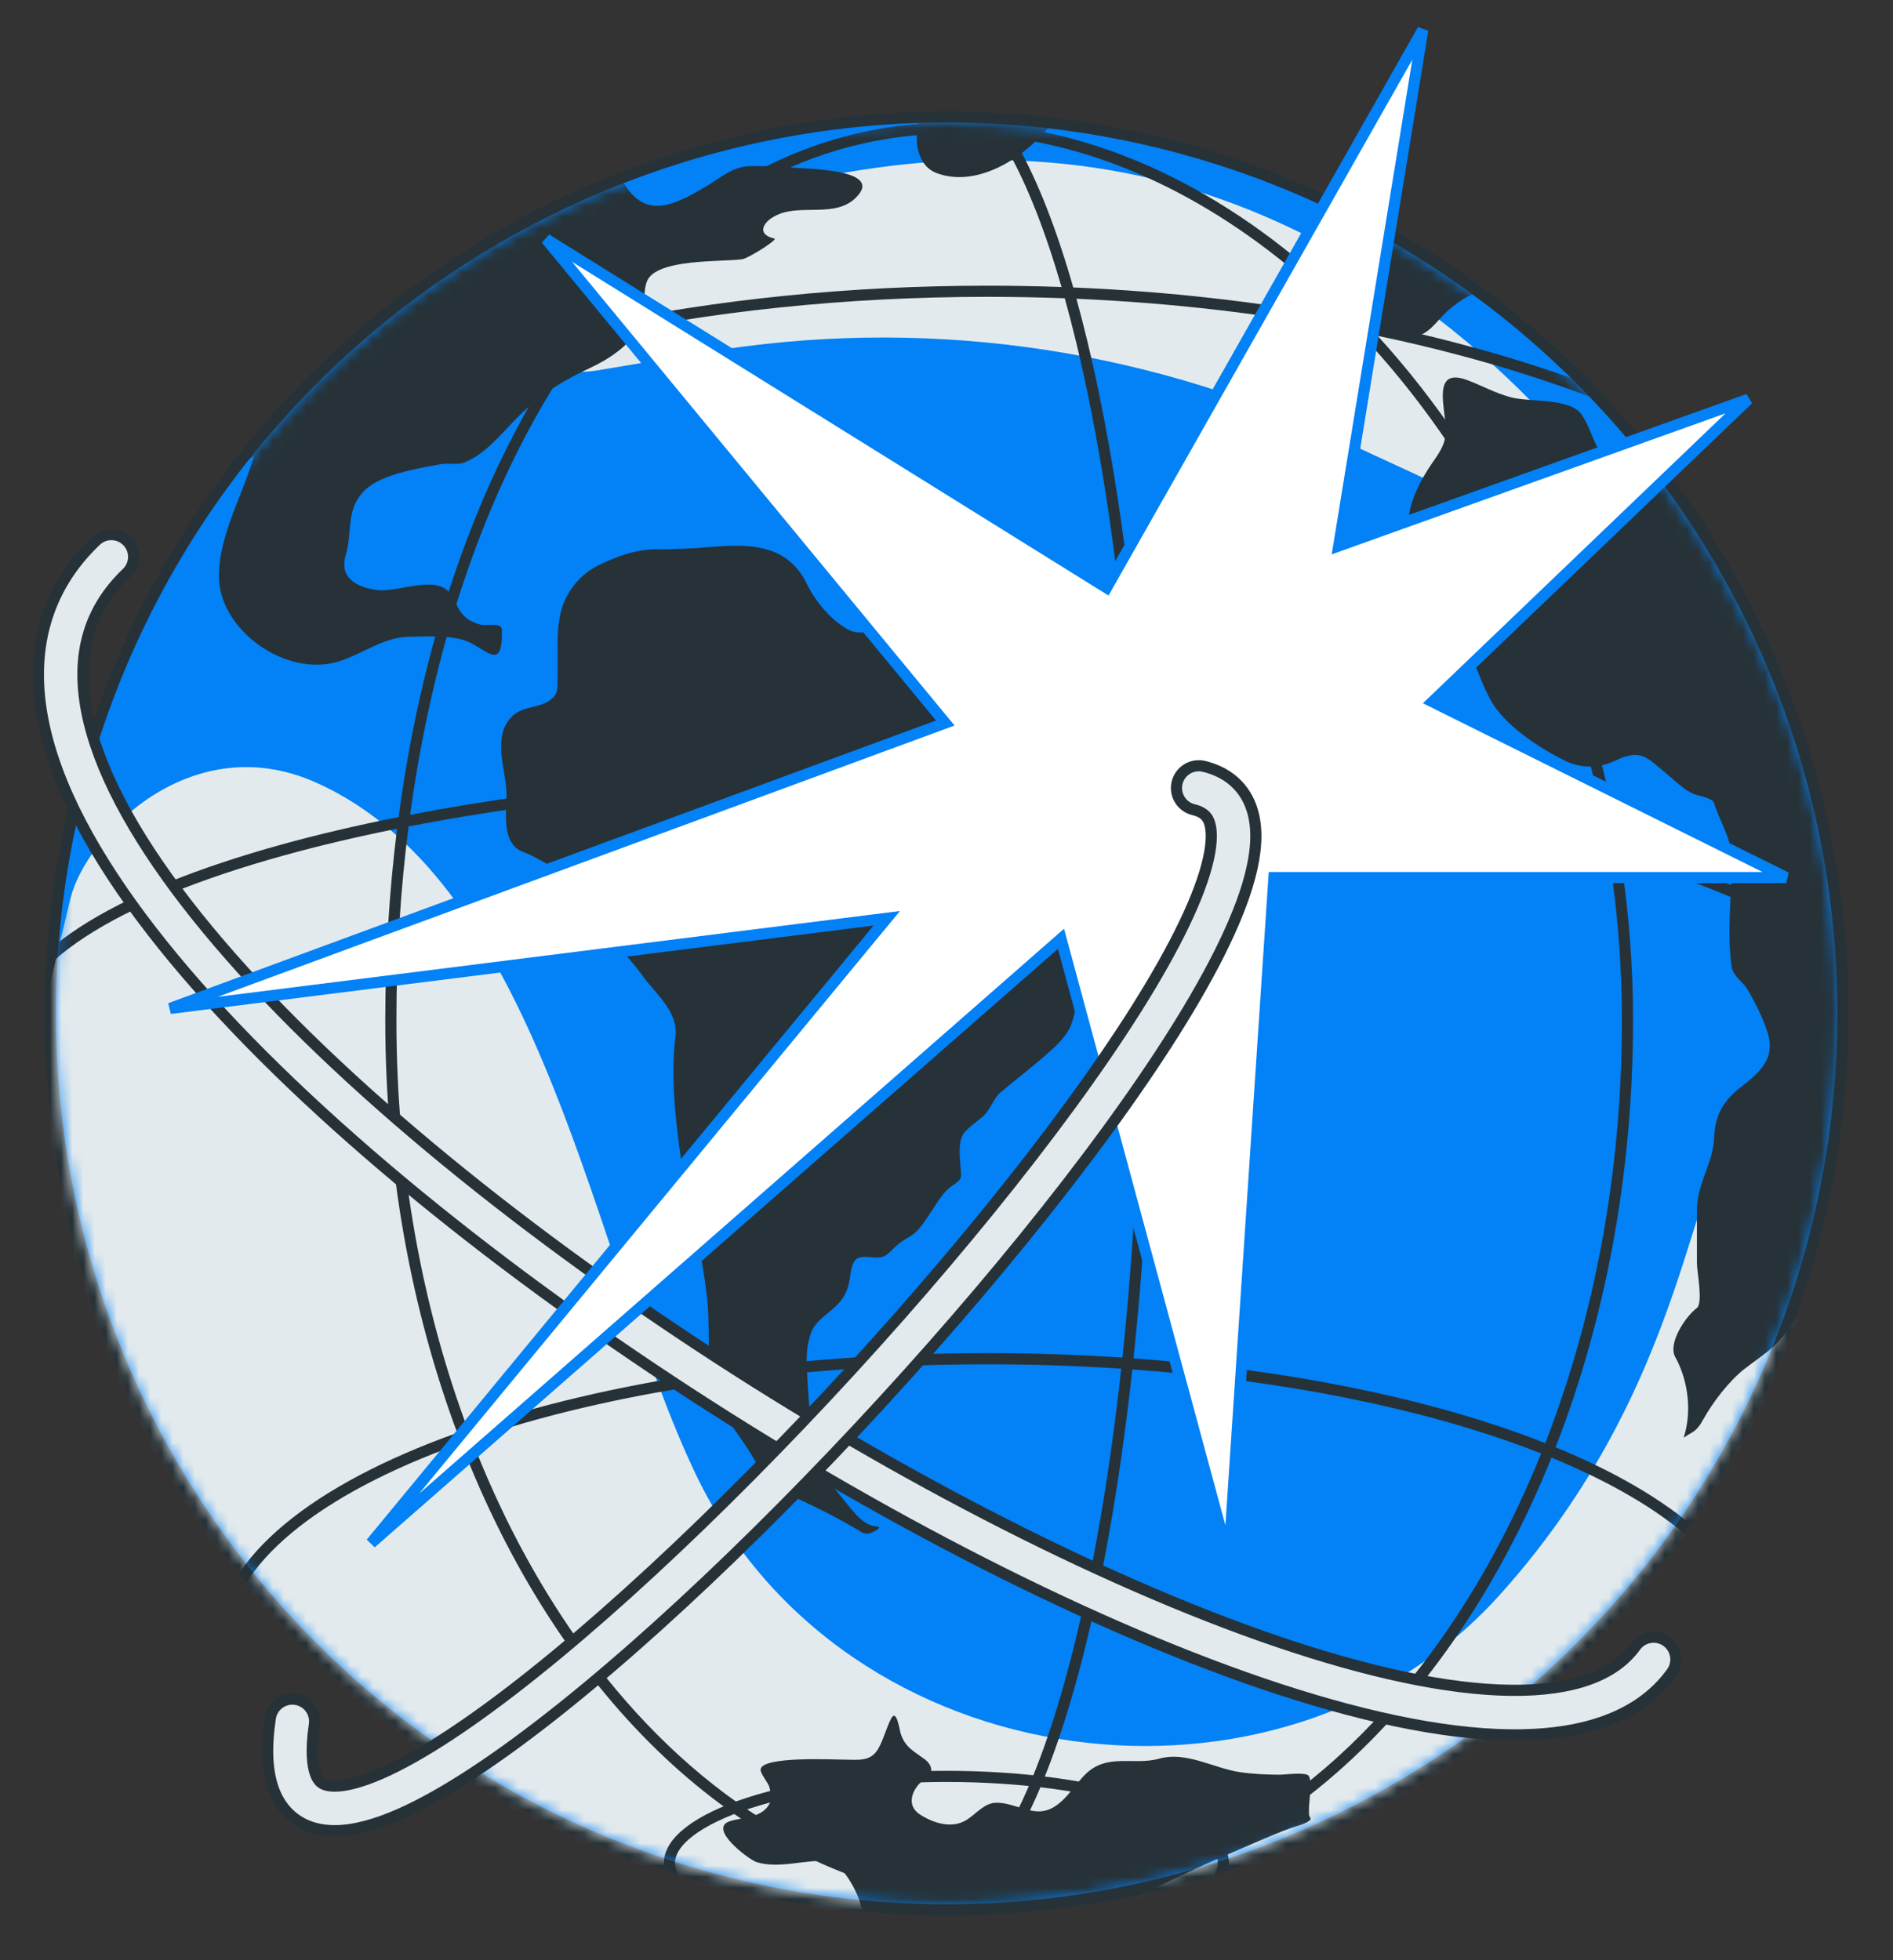 <svg width="170" height="176" viewBox="0 0 170 176" fill="none" xmlns="http://www.w3.org/2000/svg">
<rect x="0" y="0" width="170" height="176" fill="#333333" stroke="none"/>
<g id="earth">
<g id="Group 1893509694">
<circle id="Ellipse 2032" cx="85.011" cy="90.989" r="80.489" fill="#0381F6" stroke="#263238"/>
<g id="Mask group">
<mask id="mask0_9266_10268" style="mask-type:alpha" maskUnits="userSpaceOnUse" x="5" y="11" width="160" height="160">
<circle id="Ellipse 2037" cx="84.989" cy="90.989" r="79.989" fill="#0381F6"/>
</mask>
<g mask="url(#mask0_9266_10268)">
<path id="Vector 3525" d="M157.257 102.532C159.485 103.233 160.7 105.69 162.564 110.57C169.682 132.704 152.457 171.155 143.452 188.779C110.719 191.923 40.819 195.652 23.087 185.414C5.356 175.177 -4.974 151.072 -7.922 140.299L6.33 80.644C7.812 74.867 17.253 65.272 28.409 70.276C48.861 79.451 53.206 112.975 62.486 132.378C75.745 160.098 115.145 164.829 134.603 143.291C153.524 122.347 151.451 100.704 157.257 102.532Z" fill="#E3EAED"/>
<path id="Ellipse 2033" d="M109.86 167.278C109.86 168.198 109.289 169.158 108.061 170.105C106.839 171.048 105.041 171.918 102.774 172.658C98.245 174.136 91.957 175.059 84.989 175.059C78.021 175.059 71.733 174.136 67.204 172.658C64.937 171.918 63.139 171.048 61.917 170.105C60.689 169.158 60.118 168.198 60.118 167.278C60.118 166.358 60.689 165.398 61.917 164.451C63.139 163.508 64.937 162.638 67.204 161.898C71.733 160.42 78.021 159.497 84.989 159.497C91.957 159.497 98.245 160.42 102.774 161.898C105.041 162.638 106.839 163.508 108.061 164.451C109.289 165.398 109.86 166.358 109.86 167.278Z" stroke="#263238"/>
<path id="Vector 3524" d="M99.686 15.281C121.784 19.059 137.687 34.862 143.798 43.476C144.4 44.325 144.519 45.408 144.176 46.391C143.52 48.271 141.385 49.176 139.578 48.34L119.846 39.221C102.186 31.059 82.474 28.417 63.287 31.639L53.817 33.23C49.778 33.908 43.3 32.759 44.089 28.74C44.407 27.122 70.539 10.297 99.686 15.281Z" fill="#E3EAED"/>
<g id="Group 1893509476">
<path id="Vector 3524_2" d="M46.983 76.493C48.618 77.099 53.508 79.965 53.59 82.031C53.785 82.449 54.276 83.093 54.423 83.356C55.294 84.914 56.61 86.075 57.642 87.526C58.902 89.3 60.957 90.808 60.657 93.14C60.249 96.299 60.593 99.84 61.005 102.975C61.626 107.706 63.114 112.242 63.544 117.022C63.812 119.995 63.275 123.731 64.767 126.467C65.615 128.02 66.746 129.332 67.621 130.849C68.364 132.137 69.713 133.676 71.078 134.306C73.185 135.278 75.301 136.3 77.278 137.516C77.822 137.851 78.115 137.699 78.678 137.406L78.679 137.406C78.779 137.354 79.138 137.085 78.815 137.066C77.918 137.013 77.301 136.471 76.726 135.818C75.698 134.651 74.815 133.372 73.719 132.276C73.241 131.798 72.952 131.258 72.861 130.577C72.794 130.07 72.853 129.507 72.853 128.998C72.853 127.498 72.623 126.049 72.555 124.556C72.477 122.83 72.229 121.321 72.853 119.638C73.275 118.497 74.581 117.868 75.358 116.971C75.951 116.287 76.202 115.599 76.335 114.712C76.409 114.217 76.478 113.294 76.989 112.997C77.446 112.73 78.3 112.918 78.798 112.912C79.387 112.904 79.677 112.661 80.089 112.249C80.548 111.79 80.91 111.474 81.49 111.162C82.531 110.602 83.032 109.666 83.707 108.665C84.176 107.97 84.747 106.978 85.465 106.499C85.778 106.291 86.306 105.97 86.306 105.574C86.306 104.531 85.87 102.479 86.645 101.633C87.075 101.164 87.726 100.706 88.217 100.291C88.968 99.655 89.157 98.669 89.89 98.049C91.236 96.91 92.671 95.839 93.984 94.668L94.03 94.627C94.938 93.818 95.895 92.964 96.277 91.781C96.87 89.941 96.862 87.787 98.196 86.226C99.312 84.921 101.451 84.292 102.918 83.458C104.557 82.526 106.254 81.154 106.723 79.228C107.221 77.186 106.974 75.034 107.471 72.977C107.856 71.378 106.952 70.195 105.568 69.503C104.24 68.84 102.786 68.434 101.423 67.847C100.591 67.489 99.743 66.98 98.842 66.811C96.997 66.465 94.834 66.743 92.956 66.743C90.611 66.743 83.579 66.59 85.924 66.59C86.591 66.59 85.507 65.236 85.388 65.061C84.345 63.525 84.847 62.139 84.684 60.339C84.54 58.754 84.15 57.267 83.826 55.719C83.668 54.966 83.569 54.138 83.214 53.443C82.626 52.289 81.369 53.65 80.879 54.207C79.665 55.585 78.031 57.631 75.995 56.433C74.537 55.574 73.197 53.95 72.462 52.432C70.705 48.802 67.219 48.814 63.663 49.129C62.088 49.268 60.547 49.315 58.967 49.315C57.121 49.315 55.271 49.986 53.641 50.81C52.002 51.639 50.75 53.271 50.346 55.04C50.142 55.931 50.074 56.826 50.074 57.74C50.074 58.907 50.085 60.074 50.074 61.24C50.069 61.822 50.079 62.198 49.684 62.615C48.685 63.669 47.035 63.276 45.98 64.331C44.112 66.199 45.488 69.123 45.488 71.363C45.488 73.012 45.015 75.764 46.983 76.493Z" fill="#263238"/>
<path id="Vector 3525_2" d="M74.401 167.098C75.61 167.191 77.15 170.084 77.314 171.15C77.51 171.737 78.124 171.37 78.432 171.924C79.201 173.308 80.061 173.525 81.635 173.461C83.251 173.395 84.637 172.801 86.299 172.902C89.315 173.085 91.972 174.056 95.07 173.708C97.607 173.423 100.033 171.344 102.292 170.226C105.06 168.856 107.91 167.503 110.751 166.292C112.461 165.563 114.156 164.787 115.899 164.142C116.368 163.969 117.342 163.776 117.705 163.368C117.745 163.323 117.554 163.039 117.554 162.928V162.337C117.554 161.676 117.865 160.037 117.533 159.456C117.317 159.079 115.296 159.352 114.932 159.349C113.739 159.338 112.502 159.29 111.321 159.112C108.971 158.758 106.536 157.226 104.098 157.908C101.825 158.545 99.416 157.366 97.456 159.327C96.24 160.543 95.193 162.638 93.296 162.638C92.004 162.638 90.848 161.864 89.502 161.864C88.393 161.864 87.713 162.839 86.794 163.411C85.489 164.224 83.847 163.704 82.645 162.939C81.184 162.009 82.065 160.358 83.118 159.693C83.951 159.167 83.649 158.41 83.032 157.951C82.073 157.24 81.284 156.89 80.893 155.673C80.774 155.303 80.518 153.354 80.022 154.319C79.568 155.202 79.356 156.179 78.862 157.027C78.167 158.218 77.051 157.994 75.809 157.994C74.864 157.994 68.495 157.666 68.307 158.854C68.251 159.207 68.953 160.041 69.07 160.391C69.196 160.767 69.319 161.482 69.145 161.864C68.516 163.249 66.767 163.133 65.556 163.519C63.507 164.171 67.268 166.983 67.942 167.195C69.949 167.827 72.322 166.938 74.401 167.098Z" fill="#263238"/>
<path id="Vector 3526" d="M144.615 41.563C146.415 43.036 151.249 42.139 153.429 42.139C153.661 42.834 155.405 43.435 156.151 43.435C158.208 43.435 158.921 43.987 160.026 45.754C162.558 49.806 165.855 53.66 167.947 57.953C168.686 59.469 169.024 61.213 169.819 62.677C170.512 63.951 171.037 65.693 171.058 67.142C171.096 69.789 170.733 72.413 170.813 75.049C170.893 77.692 171.46 79.496 172.613 81.803C173.501 83.579 174.428 85.2 174.428 87.219C174.428 88.671 174.508 90.144 174.284 91.582C173.502 96.608 172.523 101.828 170.28 106.431C169.081 108.893 167.545 110.836 165.671 112.855C163.787 114.884 162.113 117.126 160.544 119.408C159.393 121.082 158.194 121.722 156.67 122.907C155.278 123.99 153.813 125.909 152.969 127.43C152.672 127.964 152.408 128.371 151.874 128.668C150.984 129.163 151.189 129.34 151.413 128.294C151.869 126.167 151.489 123.729 150.448 121.856C149.753 120.605 151.374 118.202 152.378 117.449C152.965 117.009 152.392 114.177 152.392 113.431V108.649C152.392 106.237 153.867 104.431 153.948 102.082C154.017 100.093 154.791 98.797 156.396 97.559C158.106 96.241 159.464 95 158.73 92.691C158.311 91.376 157.629 90.016 156.929 88.832C156.534 88.162 155.644 87.652 155.518 86.83C155.026 83.632 155.581 80.062 155.503 76.82C155.467 75.31 154.352 73.559 153.934 72.096C153.83 71.733 152.836 71.489 152.522 71.419C151.482 71.188 150.485 70.144 149.685 69.489C147.947 68.067 147.4 67.181 145.134 68.265C143.598 69 141.986 69.025 140.467 68.265C138.189 67.126 135.119 65.132 133.871 62.864C133.088 61.441 132.573 59.832 131.898 58.356C130.897 56.167 129.477 54.198 128.139 52.206C125.746 48.645 126.003 45.686 128.225 42.168C129.041 40.876 129.88 40.083 129.838 38.51C129.787 36.536 128.546 32.888 131.855 34.16C133.13 34.651 134.256 35.278 135.628 35.658C137.378 36.143 140.96 35.696 142.023 37.214C143.068 38.706 143.046 40.28 144.615 41.563Z" fill="#263238"/>
<path id="Vector 3527" d="M21.562 44.444C23.263 40.153 24.327 36.371 24.327 31.77C25.767 32.49 30.713 28.311 32.004 27.219C37.27 22.763 42.034 17.558 48.408 14.603C48.638 14.496 54.861 11.889 54.918 12.845C54.997 14.194 55.378 15.449 56.127 16.619C58.132 19.746 60.684 18.331 63.372 16.763C64.669 16.006 65.804 14.919 67.376 14.919C68.611 14.919 69.849 14.875 71.077 15.035C72.248 15.187 79.564 15.12 76.838 17.771C75.038 19.521 72.126 18.375 69.997 19.211C68.514 19.794 67.848 21.04 69.536 21.415C69.921 21.5 67.18 23.199 66.67 23.273C64.821 23.541 58.867 23.188 58.086 25.289C57.699 26.332 58.013 27.64 57.64 28.76C56.954 30.817 54.774 32.21 52.901 33.081C50.293 34.294 48.283 35.622 46.276 37.675C44.92 39.062 43.605 40.731 41.754 41.506C41.083 41.787 40.269 41.55 39.565 41.679C38.122 41.944 36.622 42.209 35.23 42.673C33.622 43.209 32.286 43.987 31.73 45.654C31.292 46.967 31.476 48.447 31.067 49.773C30.45 51.779 31.826 52.67 33.775 52.97C35.851 53.29 39.638 51.222 40.775 53.82C41.264 54.937 41.696 55.7 43.137 56.081C43.601 56.204 45.049 55.873 45.067 56.513C45.179 60.682 43.495 57.961 41.524 57.435C39.989 57.026 38.29 57.15 36.713 57.176C34.419 57.213 32.547 58.732 30.405 59.394C25.683 60.853 19.661 56.571 19.661 51.746C19.661 49.255 20.652 46.739 21.562 44.444Z" fill="#263238"/>
<path id="Vector 3528" d="M84.068 15.524C81.221 14.426 82.116 8.658 84.989 8.179C85.672 9.772 91.035 6.449 92.479 5.989C93.573 5.641 94.989 5.816 96.137 5.845C96.748 5.861 97.756 5.91 98.268 6.277C98.91 6.738 99.627 8.272 99.132 9.014C98.487 9.981 96.626 9.987 95.647 10.411C94.915 10.728 94.269 11.334 93.746 11.923C91.509 14.446 87.515 16.853 84.068 15.524Z" fill="#263238"/>
<path id="Vector 3529" d="M122.32 21.199C122.32 19.816 122.58 18.58 122.58 17.252C122.839 17.512 124.139 16.849 124.596 16.791C126.299 16.579 127.862 17.174 128.902 18.52C129.546 19.352 129.76 20.15 130.155 21.083C130.402 21.668 131.942 21.4 132.431 21.4C135.627 21.4 142.085 22.852 140.928 27.248C140.446 29.081 136.244 25.807 135.138 25.807C133.109 25.807 131.552 26.558 130.04 27.881C129.016 28.777 128.205 30.316 126.699 30.2C124.972 30.067 119.757 29.174 119.757 26.7C119.757 25.624 120.795 24.646 121.514 24.007C122.332 23.279 122.32 22.217 122.32 21.199Z" fill="#263238"/>
<path id="Union" fill-rule="evenodd" clip-rule="evenodd" d="M88.989 11.153C87.834 11.052 86.676 11 85.518 11C72.043 11 60.648 17.974 52.078 29.469C42.241 31.628 33.353 34.632 25.805 38.294C9.721 46.096 -0.433 56.971 -0.433 69.142H0.567C0.567 57.57 10.252 46.95 26.242 39.193C33.43 35.706 41.861 32.816 51.188 30.692C43.371 41.717 38.038 56.606 35.794 73.362C32.059 74.104 28.552 74.927 25.305 75.824C17.661 77.934 11.439 80.457 7.116 83.279C2.815 86.088 0.272 89.278 0.272 92.751H1.272C1.272 89.801 3.442 86.873 7.663 84.117C11.864 81.374 17.975 78.885 25.571 76.787C28.698 75.924 32.07 75.129 35.658 74.409C34.96 79.968 34.6 85.727 34.6 91.612C34.6 104.99 36.936 117.595 41.063 128.653C40.637 128.805 40.216 128.959 39.801 129.115C33.535 131.471 28.429 134.288 24.881 137.442C21.334 140.595 19.3 144.127 19.3 147.897H20.3C20.3 144.515 22.121 141.234 25.545 138.19C28.969 135.146 33.952 132.383 40.153 130.051C40.569 129.895 40.991 129.74 41.418 129.588C49.909 151.621 65.56 167.322 83.941 170.418C83.703 170.458 83.465 170.478 83.227 170.478V171.478C84.201 171.478 85.145 171.214 86.056 170.717C87.563 170.89 89.088 170.978 90.627 170.978C111.486 170.978 129.683 154.83 139.328 130.878C144.558 133.026 148.804 135.498 151.832 138.19C155.256 141.234 157.078 144.515 157.078 147.897H158.078C158.078 144.127 156.044 140.595 152.496 137.442C149.357 134.652 144.999 132.125 139.697 129.948C144.131 118.584 146.655 105.516 146.655 91.612C146.655 86.674 146.271 81.825 145.547 77.109C152.616 79.138 158.327 81.513 162.315 84.117C166.536 86.873 168.706 89.801 168.706 92.751H169.706C169.706 89.278 167.163 86.088 162.861 83.279C158.671 80.544 152.697 78.09 145.373 76.019C142.376 57.903 134.351 41.8 123.714 30.151C134.028 32.313 143.317 35.401 151.136 39.193C167.126 46.95 176.811 57.57 176.811 69.142H177.811C177.811 56.971 167.657 46.096 151.572 38.294C143.324 34.292 133.474 31.076 122.535 28.889C113.16 19.086 101.893 12.692 90.305 11.29C88.187 8.131 85.816 6.271 83.227 6.271V7.271C85.15 7.271 87.096 8.564 88.989 11.153ZM89.726 12.231C89.976 12.621 90.226 13.034 90.474 13.47C92.232 16.566 93.869 20.726 95.332 25.771C93.138 25.692 90.923 25.652 88.689 25.652C76.225 25.652 64.355 26.897 53.578 29.147C61.92 18.394 72.797 12 85.518 12C86.922 12 88.326 12.078 89.726 12.231ZM91.001 12.391C91.116 12.582 91.23 12.777 91.343 12.976C93.189 16.226 94.884 20.575 96.384 25.811C104.926 26.167 113.127 27.109 120.813 28.555C111.994 19.69 101.622 13.898 91.001 12.391ZM95.619 26.782C93.333 26.696 91.022 26.652 88.689 26.652C75.849 26.652 63.654 27.98 52.657 30.366C51.488 31.953 50.372 33.629 49.311 35.386C43.108 45.657 38.808 58.684 36.831 73.16C50.499 70.532 67.099 68.994 84.989 68.994C87.288 68.994 89.566 69.019 91.819 69.069C97.195 69.188 101.644 64.751 101.148 59.396C100.15 48.62 98.62 38.947 96.694 30.936C96.348 29.495 95.99 28.11 95.619 26.782ZM110.888 70.112C106.344 69.708 102.727 66.087 102.342 61.541C101.35 49.824 99.737 39.318 97.667 30.702C97.345 29.364 97.012 28.07 96.669 26.825C105.571 27.211 114.091 28.238 122.03 29.808C123.718 31.588 125.344 33.483 126.9 35.483C135.36 46.357 141.678 60.288 144.31 75.724C135.012 73.187 123.606 71.244 110.888 70.112ZM102.304 78.507C102.165 73.927 98.502 70.257 93.922 70.123C90.987 70.038 88.007 69.994 84.989 69.994C67.002 69.994 50.345 71.553 36.692 74.205C35.972 79.821 35.6 85.649 35.6 91.612C35.6 104.888 37.92 117.379 42.007 128.322C54.328 124.078 70.716 121.498 88.689 121.498C92.818 121.498 96.864 121.634 100.797 121.895C101.866 111.798 102.46 100.627 102.46 88.874C102.46 85.362 102.407 81.902 102.304 78.507ZM101.795 121.965C102.866 111.835 103.46 100.641 103.46 88.874C103.46 86.087 103.427 83.332 103.362 80.615C103.233 75.237 107.679 70.794 113.033 71.317C124.965 72.482 135.653 74.37 144.407 76.787L144.488 76.81C145.25 81.618 145.655 86.568 145.655 91.612C145.655 105.397 143.152 118.337 138.769 129.575C138.376 129.42 137.979 129.267 137.577 129.115C127.986 125.51 115.616 122.962 101.795 121.965ZM100.689 122.89C96.793 122.632 92.783 122.498 88.689 122.498C70.813 122.498 54.55 125.064 42.362 129.257C44.91 135.863 48.107 141.886 51.827 147.155C60.764 159.816 72.672 168.065 85.842 169.685C87.407 168.736 88.964 166.934 90.474 164.279C92.801 160.182 94.914 154.222 96.694 146.813C98.346 139.943 99.706 131.852 100.689 122.89ZM87.348 169.84C88.77 168.683 90.105 166.952 91.343 164.773C93.737 160.559 95.876 154.496 97.667 147.047C99.331 140.122 100.7 131.975 101.688 122.959C115.445 123.95 127.731 126.482 137.225 130.051C137.622 130.201 138.014 130.352 138.401 130.504C135.937 136.622 132.912 142.22 129.428 147.155C119.419 161.332 105.687 169.978 90.627 169.978C89.527 169.978 88.433 169.932 87.348 169.84Z" fill="#263238"/>
</g>
</g>
</g>
</g>
<path id="Vector 3615 (Stroke)" fill-rule="evenodd" clip-rule="evenodd" d="M149.671 147.379C150.566 148.025 150.768 149.275 150.121 150.171C147.114 154.335 141.78 155.847 135.592 155.769C129.347 155.691 121.729 154.003 113.418 151.175C96.771 145.509 76.863 135.104 58.638 122.912C40.428 110.73 23.73 96.653 13.606 83.568C8.554 77.038 5.013 70.597 3.857 64.643C2.678 58.571 3.989 52.969 8.62 48.553C9.419 47.79 10.685 47.82 11.447 48.62C12.21 49.419 12.18 50.685 11.38 51.447C7.886 54.781 6.822 58.929 7.784 63.88C8.768 68.95 11.884 74.806 16.769 81.12C26.52 93.722 42.822 107.52 60.862 119.588C78.887 131.646 98.479 141.866 114.707 147.388C122.834 150.153 129.997 151.699 135.642 151.77C141.345 151.841 145.011 150.415 146.879 147.829C147.525 146.933 148.775 146.732 149.671 147.379Z" fill="#E3EAED" stroke="#263238" stroke-linecap="round"/>
<path id="Vector 3475" d="M78.385 82.608L79.635 82.451L78.832 83.422L33.32 138.557L94.679 84.821L95.282 84.293L95.491 85.066L110.347 139.98L114.376 79.261L114.407 78.795H114.875H160.413L129.28 63.329L128.643 63.012L129.157 62.52L157.004 35.849L121.022 48.733L120.223 49.019L120.36 48.182L127.777 2.677L99.629 52.321L99.373 52.773L98.93 52.498L49.051 21.476L84.44 64.374L84.889 64.918L84.227 65.161L15.277 90.545L78.385 82.608Z" fill="url(#paint0_radial_9266_10268)" stroke="#0381F6"/>
<path id="Vector 3614 (Stroke)" fill-rule="evenodd" clip-rule="evenodd" d="M105.708 70.285C105.968 69.211 107.049 68.551 108.122 68.811C110.105 69.291 111.585 70.472 112.302 72.301C112.963 73.987 112.874 75.967 112.432 77.96C111.544 81.962 108.988 87.073 105.46 92.679C98.356 103.967 86.833 117.999 74.822 130.598C62.83 143.175 50.191 154.493 40.817 160.246C38.464 161.69 36.256 162.822 34.27 163.53C32.324 164.223 30.377 164.589 28.648 164.238C26.752 163.853 25.332 162.648 24.609 160.763C23.943 159.028 23.898 156.819 24.276 154.267C24.438 153.175 25.454 152.42 26.547 152.582C27.64 152.744 28.394 153.761 28.233 154.854C27.895 157.131 28.038 158.536 28.343 159.33C28.591 159.974 28.925 160.213 29.443 160.318C30.128 160.457 31.257 160.357 32.927 159.762C34.557 159.181 36.504 158.199 38.725 156.837C47.646 151.361 59.998 140.349 71.927 127.837C83.836 115.346 95.164 101.529 102.074 90.549C105.554 85.02 107.795 80.393 108.527 77.094C108.894 75.437 108.819 74.376 108.578 73.761C108.393 73.29 108.055 72.91 107.182 72.699C106.108 72.439 105.448 71.358 105.708 70.285Z" fill="#E3EAED" stroke="#263238" stroke-linecap="round"/>
</g>
<defs>
<radialGradient id="paint0_radial_9266_10268" cx="0" cy="0" r="1" gradientUnits="userSpaceOnUse" gradientTransform="translate(102.869 69.038) rotate(-176.088) scale(126.713 142.398)">
<stop offset="1" stop-color="white"/>
<stop stop-color="white" stop-opacity="0"/>
</radialGradient>
</defs>
</svg>

